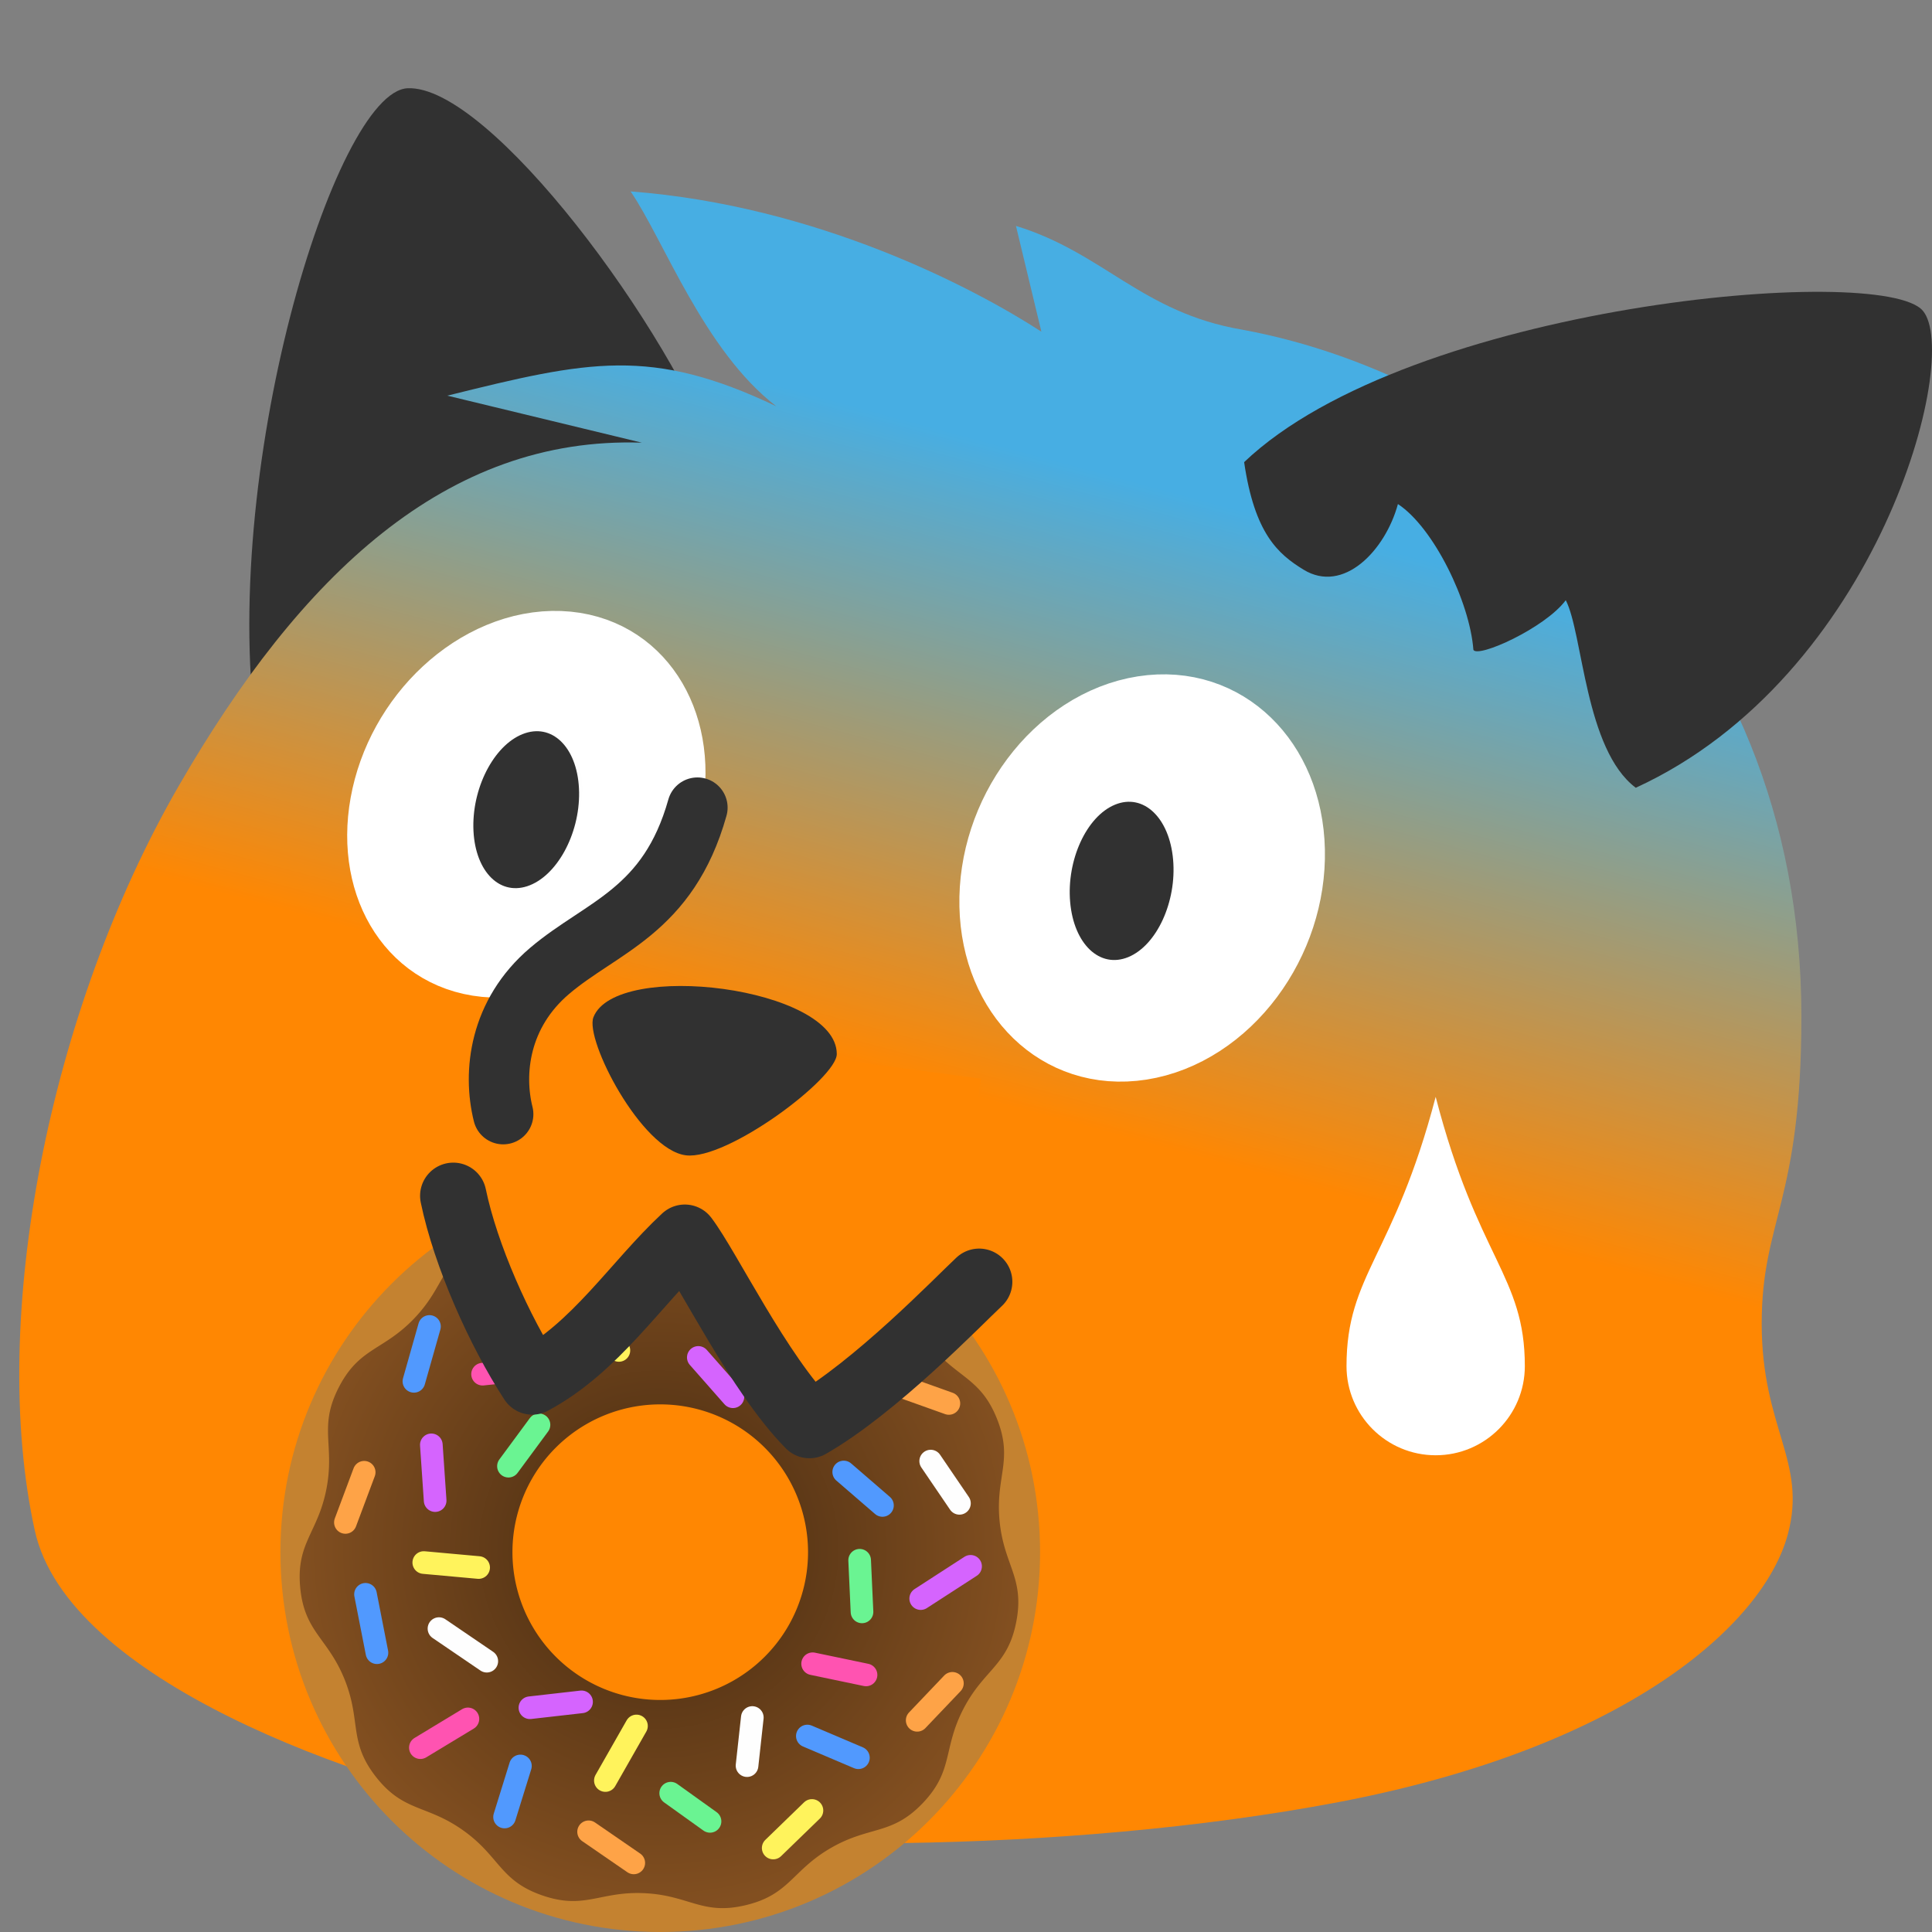 <?xml version="1.0" encoding="UTF-8" standalone="no"?>
<svg
   xmlns:dc="http://purl.org/dc/elements/1.1/"
   xmlns:cc="http://creativecommons.org/ns#"
   xmlns:rdf="http://www.w3.org/1999/02/22-rdf-syntax-ns#"
   xmlns:svg="http://www.w3.org/2000/svg"
   xmlns="http://www.w3.org/2000/svg"
   xmlns:xlink="http://www.w3.org/1999/xlink"
   xmlns:sodipodi="http://sodipodi.sourceforge.net/DTD/sodipodi-0.dtd"
   xmlns:inkscape="http://www.inkscape.org/namespaces/inkscape"
   inkscape:export-ydpi="96"
   inkscape:export-xdpi="96"
   inkscape:export-filename="/home/kevin/Encfs/Media-Enc/Projekte/Grafiken/2019.07.30 - blobfox/blobfoxterrified.png"
   sodipodi:docname="blobfoxnomdonutterrified.svg"
   inkscape:version="1.0 (4035a4fb49, 2020-05-01)"
   id="svg8"
   version="1.1"
   viewBox="0 0 128 128"
   height="128"
   width="128">
  <rect x="0" y="0" width="128" height="128" fill="#808080" stroke="none"/>
  <defs
     id="defs2">
    <linearGradient
       id="linearGradient852"
       inkscape:collect="always">
      <stop
         id="stop848"
         offset="0"
         style="stop-color:#47aee3;stop-opacity:1" />
      <stop
         id="stop850"
         offset="1"
         style="stop-color:#ff8702;stop-opacity:1" />
    </linearGradient>
    <linearGradient
       id="linearGradient879"
       inkscape:collect="always">
      <stop
         id="stop875"
         offset="0"
         style="stop-color:#ff7505;stop-opacity:1" />
      <stop
         id="stop877"
         offset="1"
         style="stop-color:#ff8702;stop-opacity:1" />
    </linearGradient>
    <mask
       id="mask914"
       maskUnits="userSpaceOnUse">
      <path
         style="opacity:1;fill:#ffffff;fill-opacity:1;fill-rule:evenodd;stroke:none;stroke-width:2.8;stroke-linecap:round;stroke-linejoin:round;stroke-miterlimit:4;stroke-dasharray:none;stroke-dashoffset:0;stroke-opacity:1;paint-order:markers stroke fill"
         d="m 154.912,68.61 c 0,13.309 -2.851,14.612 -2.851,22.037 0,7.522 3.279,9.892 1.879,15.119 -1.747,6.519 -11.675,15.32 -32.3,19.246 -19.549,3.722 -44.713,3.715 -57.604,1.179 -12.971,-2.551 -33.636,-9.971 -35.993,-20.68 -3.353,-15.232 0.95,-36.745 10.314,-53.45 13.122,-23.41 38.499,-39.742 76.385,-32.803 18.754,3.435 40.17,20.227 40.17,49.352 z"
         id="path916"
         inkscape:connector-curvature="0"
         sodipodi:nodetypes="sssssssss" />
    </mask>
    <clipPath
       id="clipPath939"
       clipPathUnits="userSpaceOnUse">
      <path
         sodipodi:nodetypes="scccccs"
         inkscape:connector-curvature="0"
         id="path941"
         d="m 150.702,0.513 c -3.588,-1.838 -33.067,6.515 -45.386,27.097 5.488,7.742 19.199,1.052 24.752,0.676 -1.518,2.343 -3.958,7.251 -4.009,10.319 2.256,0.871 6.464,0.348 8.501,-1.397 1.408,2.738 0.277,11.991 8.031,13.355 11.962,-15.595 13.616,-47.229 8.111,-50.05 z"
         style="opacity:1;fill:#ffffff;fill-opacity:1;fill-rule:evenodd;stroke:none;stroke-width:2.8;stroke-linecap:round;stroke-linejoin:round;stroke-miterlimit:4;stroke-dasharray:none;stroke-dashoffset:0;stroke-opacity:1;paint-order:markers stroke fill" />
    </clipPath>
    <clipPath
       id="clipPath846"
       clipPathUnits="userSpaceOnUse">
      <path
         style="opacity:1;fill:url(#linearGradient850);fill-opacity:1;fill-rule:evenodd;stroke:none;stroke-width:2.8;stroke-linecap:round;stroke-linejoin:round;stroke-miterlimit:4;stroke-dasharray:none;stroke-dashoffset:0;stroke-opacity:1;paint-order:markers stroke fill"
         d="m 391.794,425.42 c 1.657,13.018 -0.969,14.646 -0.045,21.909 0.936,7.358 4.439,9.267 3.72,14.554 -0.897,6.594 -9.513,16.438 -29.197,22.846 -18.658,6.074 -43.271,9.2 -56.195,8.325 -13.005,-0.881 -34.141,-5.565 -37.78,-15.746 -5.176,-14.481 -3.547,-36.67 3.434,-53.563 3.058,-7.4 11.253,-21.298 21.357,-27.692 l 8.117,-0.596 -12.767,-1.326 c 5.835,-2.879 11.39,-4.673 15.79,-5.331 1.441,0.886 3.341,1.689 5.005,2.251 -3.514,-1.724 -8.618,-10.207 -11.061,-13.143 13.215,-0.669 24.87,3.072 30.03,5.559 l -4.323,-6.209 c 6.881,0.777 11.291,4.589 18.481,4.892 18.77,1.025 41.809,14.783 45.434,43.271 z"
         id="path848"
         inkscape:connector-curvature="0"
         sodipodi:nodetypes="ssssssscccccccccs" />
    </clipPath>
    <linearGradient
       y2="85.856"
       x2="95.348"
       y1="112.444"
       x1="114.287"
       gradientTransform="matrix(0.978,-0.124,0.124,0.978,231.789,378.026)"
       gradientUnits="userSpaceOnUse"
       id="linearGradient850"
       xlink:href="#linearGradient879"
       inkscape:collect="always" />
    <clipPath
       id="clipPath848"
       clipPathUnits="userSpaceOnUse">
      <path
         style="opacity:1;fill:#333333;fill-opacity:1;fill-rule:evenodd;stroke:none;stroke-width:2.8;stroke-linecap:round;stroke-linejoin:round;stroke-miterlimit:4;stroke-dasharray:none;stroke-dashoffset:0;stroke-opacity:1;paint-order:markers stroke fill"
         d="M 151.144,0.339 C 146.27,-2.231 116.364,8.723 104.218,29.017 c 5.411,7.634 19.064,-0.123 24.539,-0.494 -1.496,2.31 -4.036,8.311 -4.087,11.335 2.224,0.859 9.32,0.611 12.132,-2.27 1.5,5.356 -1.156,17.091 6.49,18.436 10.366,-17.966 13.247,-52.839 7.853,-55.684 z"
         id="path850"
         inkscape:connector-curvature="0"
         sodipodi:nodetypes="scccccs" />
    </clipPath>
    <linearGradient
       gradientTransform="matrix(0.936,0,0,0.936,-23.894,2.396)"
       gradientUnits="userSpaceOnUse"
       y2="72.158"
       x2="83.607"
       y1="28.658"
       x1="95.35"
       id="linearGradient854"
       xlink:href="#linearGradient852"
       inkscape:collect="always" />
    <clipPath
       id="clipPath894"
       clipPathUnits="userSpaceOnUse">
      <path
         style="opacity:1;fill:#313131;fill-opacity:1;fill-rule:evenodd;stroke:none;stroke-width:2.8;stroke-linecap:round;stroke-linejoin:round;stroke-miterlimit:4;stroke-dasharray:none;stroke-dashoffset:0;stroke-opacity:1;paint-order:markers stroke fill"
         d="m 121.946,8.311 c -4.375,-3.119 -39.561,2.205 -52.955,23.91 2.187,5.813 8.255,5.869 14.807,5.421 5.471,-0.374 7.795,-0.09 11.02,1.037 -0.943,1.459 -1.231,4.319 -2.478,6.366 2.352,0.442 6.537,-1.168 9.584,-3.656 0.752,5.374 -3.944,11.098 2.375,14.328 C 117.909,40.947 126.788,11.762 121.946,8.311 Z"
         id="path896"
         inkscape:connector-curvature="0"
         sodipodi:nodetypes="scsccccs" />
    </clipPath>
    <clipPath
       clipPathUnits="userSpaceOnUse"
       id="clipPath884">
      <path
         sodipodi:nodetypes="ssccss"
         inkscape:connector-curvature="0"
         id="path886"
         d="m -30.067,88.478 c 1.855,-0.019 3.124,2.34 3.794,4.07 l 18.492,47.701 c -15.165,8.467 -29.971,7.349 -44.541,0 l 18.633,-47.722 c 0.659,-1.687 1.811,-4.03 3.622,-4.049 z"
         style="opacity:0.154;fill:#ff0000;fill-opacity:1;fill-rule:evenodd;stroke:none;stroke-width:5;stroke-linecap:round;stroke-linejoin:round;stroke-miterlimit:4;stroke-dasharray:none;stroke-dashoffset:0;stroke-opacity:1;paint-order:markers stroke fill" />
    </clipPath>
    <clipPath
       clipPathUnits="userSpaceOnUse"
       id="clipPath890">
      <path
         sodipodi:nodetypes="ssccss"
         inkscape:connector-curvature="0"
         id="path892"
         d="m -30.067,88.478 c 1.855,-0.019 3.124,2.34 3.794,4.07 l 18.492,47.701 c -15.165,8.467 -29.971,7.349 -44.541,0 l 18.633,-47.722 c 0.659,-1.687 1.811,-4.03 3.622,-4.049 z"
         style="opacity:0.154;fill:#ff0000;fill-opacity:1;fill-rule:evenodd;stroke:none;stroke-width:5;stroke-linecap:round;stroke-linejoin:round;stroke-miterlimit:4;stroke-dasharray:none;stroke-dashoffset:0;stroke-opacity:1;paint-order:markers stroke fill" />
    </clipPath>
    <clipPath
       clipPathUnits="userSpaceOnUse"
       id="clipPath908">
      <path
         sodipodi:nodetypes="ssccss"
         inkscape:connector-curvature="0"
         id="path910"
         d="m -30.067,88.478 c 1.855,-0.019 3.124,2.34 3.794,4.07 l 18.492,47.701 c -15.165,8.467 -29.971,7.349 -44.541,0 l 18.633,-47.722 c 0.659,-1.687 1.811,-4.03 3.622,-4.049 z"
         style="opacity:0.154;fill:#ff0000;fill-opacity:1;fill-rule:evenodd;stroke:none;stroke-width:5;stroke-linecap:round;stroke-linejoin:round;stroke-miterlimit:4;stroke-dasharray:none;stroke-dashoffset:0;stroke-opacity:1;paint-order:markers stroke fill" />
    </clipPath>
    <clipPath
       clipPathUnits="userSpaceOnUse"
       id="clipPath902">
      <path
         sodipodi:nodetypes="ssccss"
         inkscape:connector-curvature="0"
         id="path904"
         d="m -30.067,88.478 c 1.855,-0.019 3.124,2.34 3.794,4.07 l 18.492,47.701 c -15.165,8.467 -29.971,7.349 -44.541,0 l 18.633,-47.722 c 0.659,-1.687 1.811,-4.03 3.622,-4.049 z"
         style="opacity:0.154;fill:#ff0000;fill-opacity:1;fill-rule:evenodd;stroke:none;stroke-width:5;stroke-linecap:round;stroke-linejoin:round;stroke-miterlimit:4;stroke-dasharray:none;stroke-dashoffset:0;stroke-opacity:1;paint-order:markers stroke fill" />
    </clipPath>
    <clipPath
       clipPathUnits="userSpaceOnUse"
       id="clipPath896">
      <path
         sodipodi:nodetypes="ssccss"
         inkscape:connector-curvature="0"
         id="path898"
         d="m -30.067,88.478 c 1.855,-0.019 3.124,2.34 3.794,4.07 l 18.492,47.701 c -15.165,8.467 -29.971,7.349 -44.541,0 l 18.633,-47.722 c 0.659,-1.687 1.811,-4.03 3.622,-4.049 z"
         style="opacity:0.154;fill:#ff0000;fill-opacity:1;fill-rule:evenodd;stroke:none;stroke-width:5;stroke-linecap:round;stroke-linejoin:round;stroke-miterlimit:4;stroke-dasharray:none;stroke-dashoffset:0;stroke-opacity:1;paint-order:markers stroke fill" />
    </clipPath>
    <radialGradient
       inkscape:collect="always"
       xlink:href="#linearGradient873"
       id="radialGradient875"
       cx="-53.396"
       cy="141.643"
       fx="-53.396"
       fy="141.643"
       r="37.334"
       gradientTransform="matrix(0.638,0,0,0.636,106.241,12.552)"
       gradientUnits="userSpaceOnUse" />
    <linearGradient
       inkscape:collect="always"
       id="linearGradient873">
      <stop
         style="stop-color:#452a11;stop-opacity:1"
         offset="0"
         id="stop869" />
      <stop
         style="stop-color:#824f20;stop-opacity:1"
         offset="1"
         id="stop871" />
    </linearGradient>
  </defs>
  <sodipodi:namedview
     inkscape:document-rotation="0"
     showguides="false"
     inkscape:window-maximized="1"
     inkscape:window-y="0"
     inkscape:window-x="1536"
     inkscape:window-height="992"
     inkscape:window-width="1920"
     fit-margin-bottom="0"
     fit-margin-right="0"
     fit-margin-left="0"
     fit-margin-top="0"
     units="px"
     showgrid="false"
     inkscape:current-layer="layer1"
     inkscape:document-units="px"
     inkscape:cy="107.29399"
     inkscape:cx="-32.000698"
     inkscape:zoom="1.4142136"
     inkscape:pageshadow="2"
     inkscape:pageopacity="0.0"
     borderopacity="1.0"
     bordercolor="#666666"
     pagecolor="#ffffff"
     id="base" />
  <g
     inkscape:label="Ear  back"
     id="layer3"
     inkscape:groupmode="layer">
    <path
       sodipodi:nodetypes="sccs"
       inkscape:connector-curvature="0"
       id="rect870"
       d="M 27.006,5.847 C 32.428,5.606 44.46,21.825 47.721,31.003 L 17.061,49.192 C 14.389,31.513 22.188,6.06 27.006,5.847 Z"
       style="opacity:1;fill:#313131;fill-opacity:1;fill-rule:evenodd;stroke:none;stroke-width:2.8;stroke-linecap:round;stroke-linejoin:round;stroke-miterlimit:4;stroke-dasharray:none;stroke-dashoffset:0;stroke-opacity:1;paint-order:markers stroke fill" />
  </g>
  <g
     inkscape:label="Body"
     id="layer4"
     inkscape:groupmode="layer">
    <path
       sodipodi:nodetypes="ssssssscccccccs"
       inkscape:connector-curvature="0"
       id="path837"
       d="m 119.347,67.368 c 0,12.278 -2.63,13.479 -2.63,20.329 0,6.939 3.025,9.125 1.733,13.947 -1.611,6.014 -10.771,14.133 -29.797,17.755 -18.035,3.433 -41.248,3.427 -53.14,1.088 C 23.546,118.134 4.483,111.289 2.308,101.41 -0.785,87.358 3.28,66.917 11.823,52.101 19.904,38.088 29.596,28.894 42.521,29.328 l -12.883,-3.115 c 9.363,-2.327 13.503,-3.243 21.794,0.705 -4.794,-3.683 -7.467,-11.046 -9.653,-14.236 12.344,0.94 22.72,6.374 27.215,9.292 l -1.684,-7.006 c 5.793,1.77 8.343,5.74 14.98,6.872 17.3,3.168 37.058,18.66 37.058,45.528 z"
       style="opacity:1;fill:url(#linearGradient854);fill-opacity:1;fill-rule:evenodd;stroke:none;stroke-width:2.8;stroke-linecap:round;stroke-linejoin:round;stroke-miterlimit:4;stroke-dasharray:none;stroke-dashoffset:0;stroke-opacity:1;paint-order:markers stroke fill" />
  </g>
  <g
     inkscape:label="Ear front"
     id="layer5"
     inkscape:groupmode="layer">
    <path
       sodipodi:nodetypes="scscs"
       inkscape:connector-curvature="0"
       id="path911"
       d="m 307.478,-23.699 c -4.458,-6.853 -40.261,-2.754 -54.393,4.955 0.425,5.547 6.092,10.702 11.938,12.684 21.428,7.266 30.334,-16.138 40.847,-10.06 1.834,-3.519 2.468,-6.256 1.607,-7.579 z"
       style="opacity:1;fill:#313131;fill-opacity:1;fill-rule:evenodd;stroke:none;stroke-width:2.8;stroke-linecap:round;stroke-linejoin:round;stroke-miterlimit:4;stroke-dasharray:none;stroke-dashoffset:0;stroke-opacity:1;paint-order:markers stroke fill" />
    <path
       style="opacity:1;fill:#ebdccc;fill-opacity:1;fill-rule:evenodd;stroke:none;stroke-width:2.8;stroke-linecap:round;stroke-linejoin:round;stroke-miterlimit:4;stroke-dasharray:none;stroke-dashoffset:0;stroke-opacity:1;paint-order:markers stroke fill"
       d="m 306.155,-19.903 c -1.591,-1.812 -10.733,1.91 -15.715,6.008 -9.735,8.006 -14.694,8.995 -26.912,7.702 11.76,5.624 22.805,3.737 29.882,1.617 -3.144,-1.068 -3.747,-0.993 -5.549,-2.548 6.48,1.365 11.442,0.218 13.048,-3.152 -1.9,0.181 -3.49,0.376 -6.557,-1.184 4.533,0.519 7.528,-0.152 9.81,-2.279 1.818,-1.928 3.528,-4.417 1.995,-6.163 z"
       id="path913"
       inkscape:connector-curvature="0"
       sodipodi:nodetypes="ssccccccs"
       clip-path="none" />
    <path
       sodipodi:nodetypes="scscs"
       inkscape:connector-curvature="0"
       id="path923-9-5"
       d="m 283.443,-53.325 c -8.132,-1.079 -36.341,0.834 -52.358,15.55 -0.065,6.186 9.837,10.354 15.958,11.149 22.438,2.912 24.81,-22.845 36.313,-18.951 1.106,-3.811 1.651,-7.539 0.086,-7.747 z"
       style="opacity:1;fill:#313131;fill-opacity:1;fill-rule:evenodd;stroke:none;stroke-width:2.8;stroke-linecap:round;stroke-linejoin:round;stroke-miterlimit:4;stroke-dasharray:none;stroke-dashoffset:0;stroke-opacity:1;paint-order:markers stroke fill" />
    <path
       style="opacity:1;fill:#ebdccc;fill-opacity:1;fill-rule:evenodd;stroke:none;stroke-width:2.8;stroke-linecap:round;stroke-linejoin:round;stroke-miterlimit:4;stroke-dasharray:none;stroke-dashoffset:0;stroke-opacity:1;paint-order:markers stroke fill"
       d="m 282.971,-49.263 c -1.926,-1.451 -10.228,3.903 -14.308,8.9 -7.971,9.763 -9.399,14.701 -21.931,13.891 12.637,3.203 19.936,2.7 26.077,-1.872 -3.293,-0.429 -6.05,0.647 -8.123,-0.524 6.622,0.064 13.187,-3.337 14.099,-6.957 -1.827,0.551 -3.348,1.055 -6.662,0.128 5.019,-0.338 7.225,-2.653 8.496,-4.472 3.852,-5.512 3.503,-8.226 2.352,-9.094 z"
       id="path925-3-2"
       inkscape:connector-curvature="0"
       sodipodi:nodetypes="cscccccssc"
       clip-path="none" />
    <path
       sodipodi:nodetypes="scsccccs"
       inkscape:connector-curvature="0"
       id="path911-8"
       d="m 127.39,20.584 c -2.715,-3.191 -33.994,-0.423 -44.963,10.034 0.694,4.738 2.242,6.083 3.935,7.123 2.643,1.624 5.416,-1.262 6.254,-4.346 2.368,1.554 4.762,6.486 5,9.656 0.273,0.57 4.746,-1.435 6.12,-3.286 1.146,2.222 1.266,9.891 4.638,12.427 16.042,-7.363 21.612,-28.557 19.016,-31.609 z"
       style="opacity:1;fill:#313131;fill-opacity:1;fill-rule:evenodd;stroke:none;stroke-width:2.8;stroke-linecap:round;stroke-linejoin:round;stroke-miterlimit:4;stroke-dasharray:none;stroke-dashoffset:0;stroke-opacity:1;paint-order:markers stroke fill" />
  </g>
  <g
     transform="translate(-26.912,0.031)"
     id="layer1"
     inkscape:groupmode="layer"
     inkscape:label="Face">
    <g
       transform="translate(-1.62,-2.0810747e-4)"
       id="g1140">
      <path
         sodipodi:nodetypes="cccccccccc"
         inkscape:connector-curvature="0"
         id="path865"
         d="m 72.276,77.641 c -13.898,-1.95e-4 -25.164,11.266 -25.165,25.163 -1.97e-4,13.898 11.266,25.165 25.165,25.165 13.898,-4.9e-4 25.163,-11.267 25.163,-25.165 C 97.439,88.907 86.173,77.642 72.276,77.641 Z m 3.81e-4,9.356 c 8.73,9.5e-4 15.806,7.078 15.807,15.807 1.59e-4,8.73 -7.077,15.808 -15.807,15.809 -8.731,1.5e-4 -15.809,-7.078 -15.809,-15.809 9.55e-4,-8.73 7.079,-15.807 15.809,-15.807 z"
         style="opacity:1;fill:#c48230;fill-opacity:1;fill-rule:evenodd;stroke:none;stroke-width:1;stroke-linecap:round;stroke-linejoin:bevel;stroke-miterlimit:4;stroke-dasharray:none;stroke-opacity:1;paint-order:markers stroke fill" />
      <path
         inkscape:connector-curvature="0"
         id="path867-2"
         d="m 72.917,78.898 c -2.528,0.049 -3.212,1.397 -5.928,2.056 -2.897,0.703 -4.097,-0.351 -6.679,1.14 -2.582,1.491 -2.268,3.057 -4.325,5.214 -2.057,2.158 -3.637,1.92 -5.003,4.569 -1.366,2.65 -0.257,3.799 -0.821,6.726 -0.564,2.927 -2.022,3.581 -1.739,6.548 0.283,2.968 1.839,3.334 2.947,6.101 1.108,2.768 0.236,4.105 2.079,6.449 1.843,2.343 3.349,1.811 5.777,3.541 2.428,1.729 2.417,3.327 5.234,4.302 2.817,0.975 3.796,-0.288 6.774,-0.146 2.978,0.142 3.832,1.491 6.729,0.788 2.897,-0.703 3.039,-2.294 5.62,-3.785 2.582,-1.491 4.03,-0.816 6.088,-2.974 2.057,-2.158 1.315,-3.572 2.681,-6.222 1.366,-2.65 2.949,-2.867 3.513,-5.795 0.564,-2.927 -0.825,-3.716 -1.108,-6.684 -0.283,-2.968 0.931,-4.005 -0.177,-6.772 -1.108,-2.768 -2.703,-2.681 -4.546,-5.024 -1.843,-2.343 -1.382,-3.874 -3.811,-5.603 -2.428,-1.729 -3.724,-0.793 -6.541,-1.768 -2.817,-0.975 -3.257,-2.511 -6.234,-2.653 -0.186,-0.009 -0.362,-0.012 -0.531,-0.009 z m -0.641,14.115 a 9.792,9.792 0 0 1 9.791,9.791 9.792,9.792 0 0 1 -9.791,9.793 9.792,9.792 0 0 1 -9.793,-9.793 9.792,9.792 0 0 1 9.793,-9.791 z"
         style="opacity:1;fill:url(#radialGradient875);fill-opacity:1;fill-rule:evenodd;stroke:none;stroke-width:1;stroke-linecap:round;stroke-linejoin:bevel;stroke-miterlimit:4;stroke-dasharray:none;stroke-opacity:1;paint-order:markers stroke fill" />
      <path
         inkscape:connector-curvature="0"
         id="path883"
         d="m 74.797,89.902 2.294,2.605"
         style="fill:none;fill-opacity:1;stroke:#d564fe;stroke-width:1.5;stroke-linecap:round;stroke-linejoin:miter;stroke-miterlimit:4;stroke-dasharray:none;stroke-opacity:1" />
      <path
         inkscape:connector-curvature="0"
         id="path885-9"
         d="m 83.607,89.633 -1.322,2.605"
         style="fill:none;fill-opacity:1;stroke:#fff35c;stroke-width:1.5;stroke-linecap:round;stroke-linejoin:miter;stroke-miterlimit:4;stroke-dasharray:none;stroke-opacity:1" />
      <path
         inkscape:connector-curvature="0"
         id="path887"
         d="m 88.132,91.785 3.266,1.166"
         style="fill:none;fill-opacity:1;stroke:#fea347;stroke-width:1.5;stroke-linecap:round;stroke-linejoin:miter;stroke-miterlimit:4;stroke-dasharray:none;stroke-opacity:1" />
      <path
         inkscape:connector-curvature="0"
         id="path891"
         d="m 84.431,97.492 2.566,2.216"
         style="fill:none;fill-opacity:1;stroke:#5199fe;stroke-width:1.5;stroke-linecap:round;stroke-linejoin:miter;stroke-miterlimit:4;stroke-dasharray:none;stroke-opacity:1" />
      <path
         inkscape:connector-curvature="0"
         id="path893"
         d="m 90.193,96.77 1.905,2.799"
         style="fill:none;fill-opacity:1;stroke:#fefefe;stroke-width:1.5;stroke-linecap:round;stroke-linejoin:miter;stroke-miterlimit:4;stroke-dasharray:none;stroke-opacity:1" />
      <path
         inkscape:connector-curvature="0"
         id="path895"
         d="m 85.486,103.34 0.156,3.421"
         style="fill:#6af492;fill-opacity:1;stroke:#6af492;stroke-width:1.5;stroke-linecap:round;stroke-linejoin:miter;stroke-miterlimit:4;stroke-dasharray:none;stroke-opacity:1" />
      <path
         inkscape:connector-curvature="0"
         id="path897"
         d="m 92.835,103.742 -3.304,2.138"
         style="fill:none;fill-opacity:1;stroke:#d564fe;stroke-width:1.5;stroke-linecap:round;stroke-linejoin:miter;stroke-miterlimit:4;stroke-dasharray:none;stroke-opacity:1" />
      <path
         inkscape:connector-curvature="0"
         id="path899"
         d="m 82.371,110.197 3.538,0.739"
         style="fill:none;fill-opacity:1;stroke:#ff53b1;stroke-width:1.5;stroke-linecap:round;stroke-linejoin:miter;stroke-miterlimit:4;stroke-dasharray:none;stroke-opacity:1" />
      <path
         inkscape:connector-curvature="0"
         id="path901"
         d="m 91.631,111.495 -2.333,2.449"
         style="fill:none;fill-opacity:1;stroke:#fea347;stroke-width:1.5;stroke-linecap:round;stroke-linejoin:miter;stroke-miterlimit:4;stroke-dasharray:none;stroke-opacity:1" />
      <path
         inkscape:connector-curvature="0"
         id="path903"
         d="m 82.021,114.986 3.382,1.438"
         style="fill:none;fill-opacity:1;stroke:#5199fe;stroke-width:1.5;stroke-linecap:round;stroke-linejoin:miter;stroke-miterlimit:4;stroke-dasharray:none;stroke-opacity:1" />
      <path
         inkscape:connector-curvature="0"
         id="path905"
         d="m 78.375,113.759 -0.35,3.188"
         style="fill:none;fill-opacity:1;stroke:#fefefe;stroke-width:1.5;stroke-linecap:round;stroke-linejoin:miter;stroke-miterlimit:4;stroke-dasharray:none;stroke-opacity:1" />
      <path
         inkscape:connector-curvature="0"
         id="path907"
         d="m 79.759,122.405 2.566,-2.488"
         style="fill:none;fill-opacity:1;stroke:#fff35c;stroke-width:1.5;stroke-linecap:round;stroke-linejoin:miter;stroke-miterlimit:4;stroke-dasharray:none;stroke-opacity:1" />
      <path
         inkscape:connector-curvature="0"
         id="path909"
         d="m 72.968,118.773 2.605,1.866 v 0 0"
         style="fill:#6af492;fill-opacity:1;stroke:#6af492;stroke-width:1.5;stroke-linecap:round;stroke-linejoin:miter;stroke-miterlimit:4;stroke-dasharray:none;stroke-opacity:1" />
      <path
         inkscape:connector-curvature="0"
         id="path911-1"
         d="m 68.64,117.934 2.06,-3.615"
         style="fill:none;fill-opacity:1;stroke:#fff35c;stroke-width:1.5;stroke-linecap:round;stroke-linejoin:miter;stroke-miterlimit:4;stroke-dasharray:none;stroke-opacity:1" />
      <path
         inkscape:connector-curvature="0"
         id="path913-2"
         d="m 63.64,113.111 3.421,-0.389"
         style="fill:none;fill-opacity:1;stroke:#d564fe;stroke-width:1.5;stroke-linecap:round;stroke-linejoin:miter;stroke-miterlimit:4;stroke-dasharray:none;stroke-opacity:1" />
      <path
         inkscape:connector-curvature="0"
         id="path915"
         d="m 63.011,116.968 -1.05,3.382"
         style="fill:none;fill-opacity:1;stroke:#5199fe;stroke-width:1.5;stroke-linecap:round;stroke-linejoin:miter;stroke-miterlimit:4;stroke-dasharray:none;stroke-opacity:1" />
      <path
         inkscape:connector-curvature="0"
         id="path917"
         d="m 67.528,121.331 2.993,2.06"
         style="fill:none;fill-opacity:1;stroke:#fea347;stroke-width:1.5;stroke-linecap:round;stroke-linejoin:miter;stroke-miterlimit:4;stroke-dasharray:none;stroke-opacity:1" />
      <path
         inkscape:connector-curvature="0"
         id="path919"
         d="m 57.615,107.869 3.168,2.158"
         style="fill:none;fill-opacity:1;stroke:#fefefe;stroke-width:1.5;stroke-linecap:round;stroke-linejoin:miter;stroke-miterlimit:4;stroke-dasharray:none;stroke-opacity:1" />
      <path
         inkscape:connector-curvature="0"
         id="path921"
         d="m 56.383,115.756 3.149,-1.905"
         style="fill:none;fill-opacity:1;stroke:#ff53b1;stroke-width:1.5;stroke-linecap:round;stroke-linejoin:miter;stroke-miterlimit:4;stroke-dasharray:none;stroke-opacity:1" />
      <path
         inkscape:connector-curvature="0"
         id="path923"
         d="m 52.748,105.597 0.758,3.868"
         style="fill:none;fill-opacity:1;stroke:#5199fe;stroke-width:1.5;stroke-linecap:round;stroke-linejoin:miter;stroke-miterlimit:4;stroke-dasharray:none;stroke-opacity:1" />
      <path
         inkscape:connector-curvature="0"
         id="path925"
         d="m 56.608,103.492 3.635,0.33"
         style="fill:none;fill-opacity:1;stroke:#fff35c;stroke-width:1.5;stroke-linecap:round;stroke-linejoin:miter;stroke-miterlimit:4;stroke-dasharray:none;stroke-opacity:1" />
      <path
         inkscape:connector-curvature="0"
         id="path927"
         d="m 52.66,97.51 -1.244,3.324"
         style="fill:none;fill-opacity:1;stroke:#fea347;stroke-width:1.5;stroke-linecap:round;stroke-linejoin:miter;stroke-miterlimit:4;stroke-dasharray:none;stroke-opacity:1" />
      <path
         inkscape:connector-curvature="0"
         id="path929"
         d="m 57.109,95.694 0.253,3.693"
         style="fill:none;fill-opacity:1;stroke:#d564fe;stroke-width:1.5;stroke-linecap:round;stroke-linejoin:miter;stroke-miterlimit:4;stroke-dasharray:none;stroke-opacity:1" />
      <path
         inkscape:connector-curvature="0"
         id="path931"
         d="m 62.219,97.107 2.022,-2.741"
         style="fill:#6af492;fill-opacity:1;stroke:#6af492;stroke-width:1.5;stroke-linecap:round;stroke-linejoin:miter;stroke-miterlimit:4;stroke-dasharray:none;stroke-opacity:1" />
      <path
         inkscape:connector-curvature="0"
         id="path933"
         d="m 60.504,91.012 3.693,-0.389"
         style="fill:none;fill-opacity:1;stroke:#ff53b1;stroke-width:1.5;stroke-linecap:round;stroke-linejoin:miter;stroke-miterlimit:4;stroke-dasharray:none;stroke-opacity:1" />
      <path
         inkscape:connector-curvature="0"
         id="path935"
         d="m 56.985,87.851 -1.03,3.635"
         style="fill:none;fill-opacity:1;stroke:#5199fe;stroke-width:1.5;stroke-linecap:round;stroke-linejoin:miter;stroke-miterlimit:4;stroke-dasharray:none;stroke-opacity:1" />
      <path
         inkscape:connector-curvature="0"
         id="path937"
         d="m 63.446,83.63 -0.875,3.596"
         style="fill:none;fill-opacity:1;stroke:#fefefe;stroke-width:1.5;stroke-linecap:round;stroke-linejoin:miter;stroke-miterlimit:4;stroke-dasharray:none;stroke-opacity:1" />
      <path
         inkscape:connector-curvature="0"
         id="path939"
         d="m 66.833,87.281 2.702,2.158"
         style="fill:none;fill-opacity:1;stroke:#fff35c;stroke-width:1.5;stroke-linecap:round;stroke-linejoin:miter;stroke-miterlimit:4;stroke-dasharray:none;stroke-opacity:1" />
      <path
         inkscape:connector-curvature="0"
         id="path942"
         d="m 77.283,87.848 1.574,-2.196"
         style="fill:#6af492;fill-opacity:1;stroke:#6af492;stroke-width:1.5;stroke-linecap:round;stroke-linejoin:miter;stroke-miterlimit:4;stroke-dasharray:none;stroke-opacity:1" />
      <path
         inkscape:connector-curvature="0"
         id="path944"
         d="M 72.484,84.926 69.121,84.401"
         style="fill:none;fill-opacity:1;stroke:#d564fe;stroke-width:1.5;stroke-linecap:round;stroke-linejoin:miter;stroke-miterlimit:4;stroke-dasharray:none;stroke-opacity:1" />
      <path
         inkscape:connector-curvature="0"
         id="path946"
         d="M 84.443,85.24 81.702,84.327"
         style="fill:none;stroke:#ff53b1;stroke-width:1.5;stroke-linecap:round;stroke-linejoin:miter;stroke-miterlimit:4;stroke-dasharray:none;stroke-opacity:1" />
    </g>
    <ellipse
       transform="matrix(0.988,-0.155,0.022,1,0,0)"
       ry="9.339"
       rx="8.236"
       cy="73.976"
       cx="102.181"
       id="path885"
       style="opacity:1;fill:#ffffff;fill-opacity:1;fill-rule:evenodd;stroke:#ffffff;stroke-width:8.036;stroke-linecap:round;stroke-linejoin:round;stroke-miterlimit:4;stroke-dasharray:none;stroke-dashoffset:0;stroke-opacity:1;paint-order:fill markers stroke" />
    <ellipse
       style="opacity:1;fill:#fefefe;fill-opacity:1;fill-rule:evenodd;stroke:#ffffff;stroke-width:8.04;stroke-linecap:round;stroke-linejoin:round;stroke-miterlimit:4;stroke-dasharray:none;stroke-dashoffset:0;stroke-opacity:1;paint-order:fill markers stroke"
       id="ellipse887"
       cx="71"
       cy="51.377"
       rx="7.631"
       ry="8.991"
       transform="matrix(0.999,0.038,-0.178,0.984,0,0)" />
    <ellipse
       style="opacity:1;fill:#313131;fill-opacity:1;fill-rule:evenodd;stroke:none;stroke-width:4.094;stroke-linecap:round;stroke-linejoin:round;stroke-miterlimit:4;stroke-dasharray:none;stroke-dashoffset:0;stroke-opacity:1;paint-order:fill markers stroke"
       id="ellipse841"
       cx="100.313"
       cy="96.937"
       rx="3.687"
       ry="5.069"
       transform="matrix(0.925,-0.381,0.087,0.996,0,0)" />
    <ellipse
       transform="matrix(0.95,-0.312,0.014,1,0,0)"
       ry="5.069"
       rx="3.687"
       cy="73.563"
       cx="63.943"
       id="ellipse846"
       style="opacity:1;fill:#313131;fill-opacity:1;fill-rule:evenodd;stroke:none;stroke-width:4.094;stroke-linecap:round;stroke-linejoin:round;stroke-miterlimit:4;stroke-dasharray:none;stroke-dashoffset:0;stroke-opacity:1;paint-order:fill markers stroke" />
    <path
       sodipodi:nodetypes="ssscs"
       inkscape:connector-curvature="0"
       id="path867"
       d="m 127.936,90.477 c 0,3.262 -2.645,5.907 -5.907,5.907 -3.262,0 -5.907,-2.645 -5.907,-5.907 0,-6.082 3.13,-7.237 5.907,-17.839 2.772,10.718 5.907,11.841 5.907,17.839 z"
       style="opacity:1;fill:#ffffff;fill-opacity:1;fill-rule:evenodd;stroke:none;stroke-width:9;stroke-linecap:round;stroke-linejoin:round;stroke-miterlimit:4;stroke-dasharray:none;stroke-dashoffset:0;stroke-opacity:1;paint-order:fill markers stroke" />
    <rect
       style="opacity:1;fill:#ff8702;fill-opacity:1;fill-rule:evenodd;stroke:none;stroke-width:5;stroke-linecap:round;stroke-linejoin:round;stroke-miterlimit:4;stroke-dasharray:none;stroke-dashoffset:0;stroke-opacity:1;paint-order:markers stroke fill"
       id="rect941"
       width="32.411"
       height="15"
       x="68.064"
       y="58.762"
       transform="rotate(7.536)" />
    <path
       style="fill:#ff8702;fill-opacity:1;stroke:#313131;stroke-width:4.4;stroke-linecap:round;stroke-linejoin:round;stroke-miterlimit:4;stroke-dasharray:none;stroke-opacity:1"
       d="m 56.943,79.196 c 0.816,3.942 3.06,8.97 5.23,12.298 4.198,-2.236 6.871,-6.51 10.109,-9.522 1.52,2 4.905,9.018 8.258,12.41 4.392,-2.521 9.836,-8.174 11.243,-9.491"
       id="path889-3"
       inkscape:connector-curvature="0"
       sodipodi:nodetypes="ccccc" />
    <path
       style="opacity:1;fill:#313131;fill-opacity:1;fill-rule:evenodd;stroke:none;stroke-width:3.8;stroke-linecap:round;stroke-linejoin:round;stroke-miterlimit:4;stroke-dasharray:none;stroke-dashoffset:0;stroke-opacity:1;paint-order:markers stroke fill"
       d="m 82.351,69.802 c 0,1.611 -7.267,7.051 -9.999,6.709 -2.942,-0.368 -6.708,-7.648 -6.124,-9.147 1.481,-3.806 16.123,-2.001 16.123,2.438 z"
       id="rect902-5"
       inkscape:connector-curvature="0"
       sodipodi:nodetypes="ssss" />
    <path
       sodipodi:nodetypes="csc"
       inkscape:connector-curvature="0"
       id="path890"
       d="m 73.118,53.476 c -1.935,6.882 -6.334,7.88 -9.789,10.814 -3.346,2.841 -3.766,6.753 -3.079,9.495"
       style="display:inline;fill:none;stroke:#313131;stroke-width:4;stroke-linecap:round;stroke-linejoin:round;stroke-miterlimit:4;stroke-dasharray:none;stroke-opacity:1" />
  </g>
  <g
     style="display:none"
     inkscape:label="Whiskers"
     id="layer6"
     inkscape:groupmode="layer">
    <path
       sodipodi:nodetypes="cc"
       inkscape:connector-curvature="0"
       id="path943"
       d="m 68.646,77.025 c 9.338,-1.395 20.514,-0.625 30.695,1.011"
       style="fill:none;fill-opacity:1;stroke:#313131;stroke-width:2.5;stroke-linecap:round;stroke-linejoin:round;stroke-miterlimit:4;stroke-dasharray:none;stroke-opacity:1" />
    <path
       style="fill:none;fill-opacity:1;stroke:#313131;stroke-width:2.5;stroke-linecap:round;stroke-linejoin:round;stroke-miterlimit:4;stroke-dasharray:none;stroke-opacity:1"
       d="m 67.229,83.131 c 11.44,0.449 21.055,4.55 30.035,11.482"
       id="path945"
       inkscape:connector-curvature="0"
       sodipodi:nodetypes="cc" />
    <path
       style="fill:none;fill-opacity:1;stroke:#313131;stroke-width:2.5;stroke-linecap:round;stroke-linejoin:round;stroke-miterlimit:4;stroke-dasharray:none;stroke-opacity:1"
       d="M 32.895,71.457 C 26.719,67.627 21.193,65.441 14.568,63.586"
       id="path947"
       inkscape:connector-curvature="0"
       sodipodi:nodetypes="cc" />
    <path
       sodipodi:nodetypes="cc"
       inkscape:connector-curvature="0"
       id="path949"
       d="M 32.162,76.368 C 24.398,74.197 17.84,73.287 10.804,73.047"
       style="fill:none;fill-opacity:1;stroke:#313131;stroke-width:2.5;stroke-linecap:round;stroke-linejoin:round;stroke-miterlimit:4;stroke-dasharray:none;stroke-opacity:1" />
  </g>
</svg>
